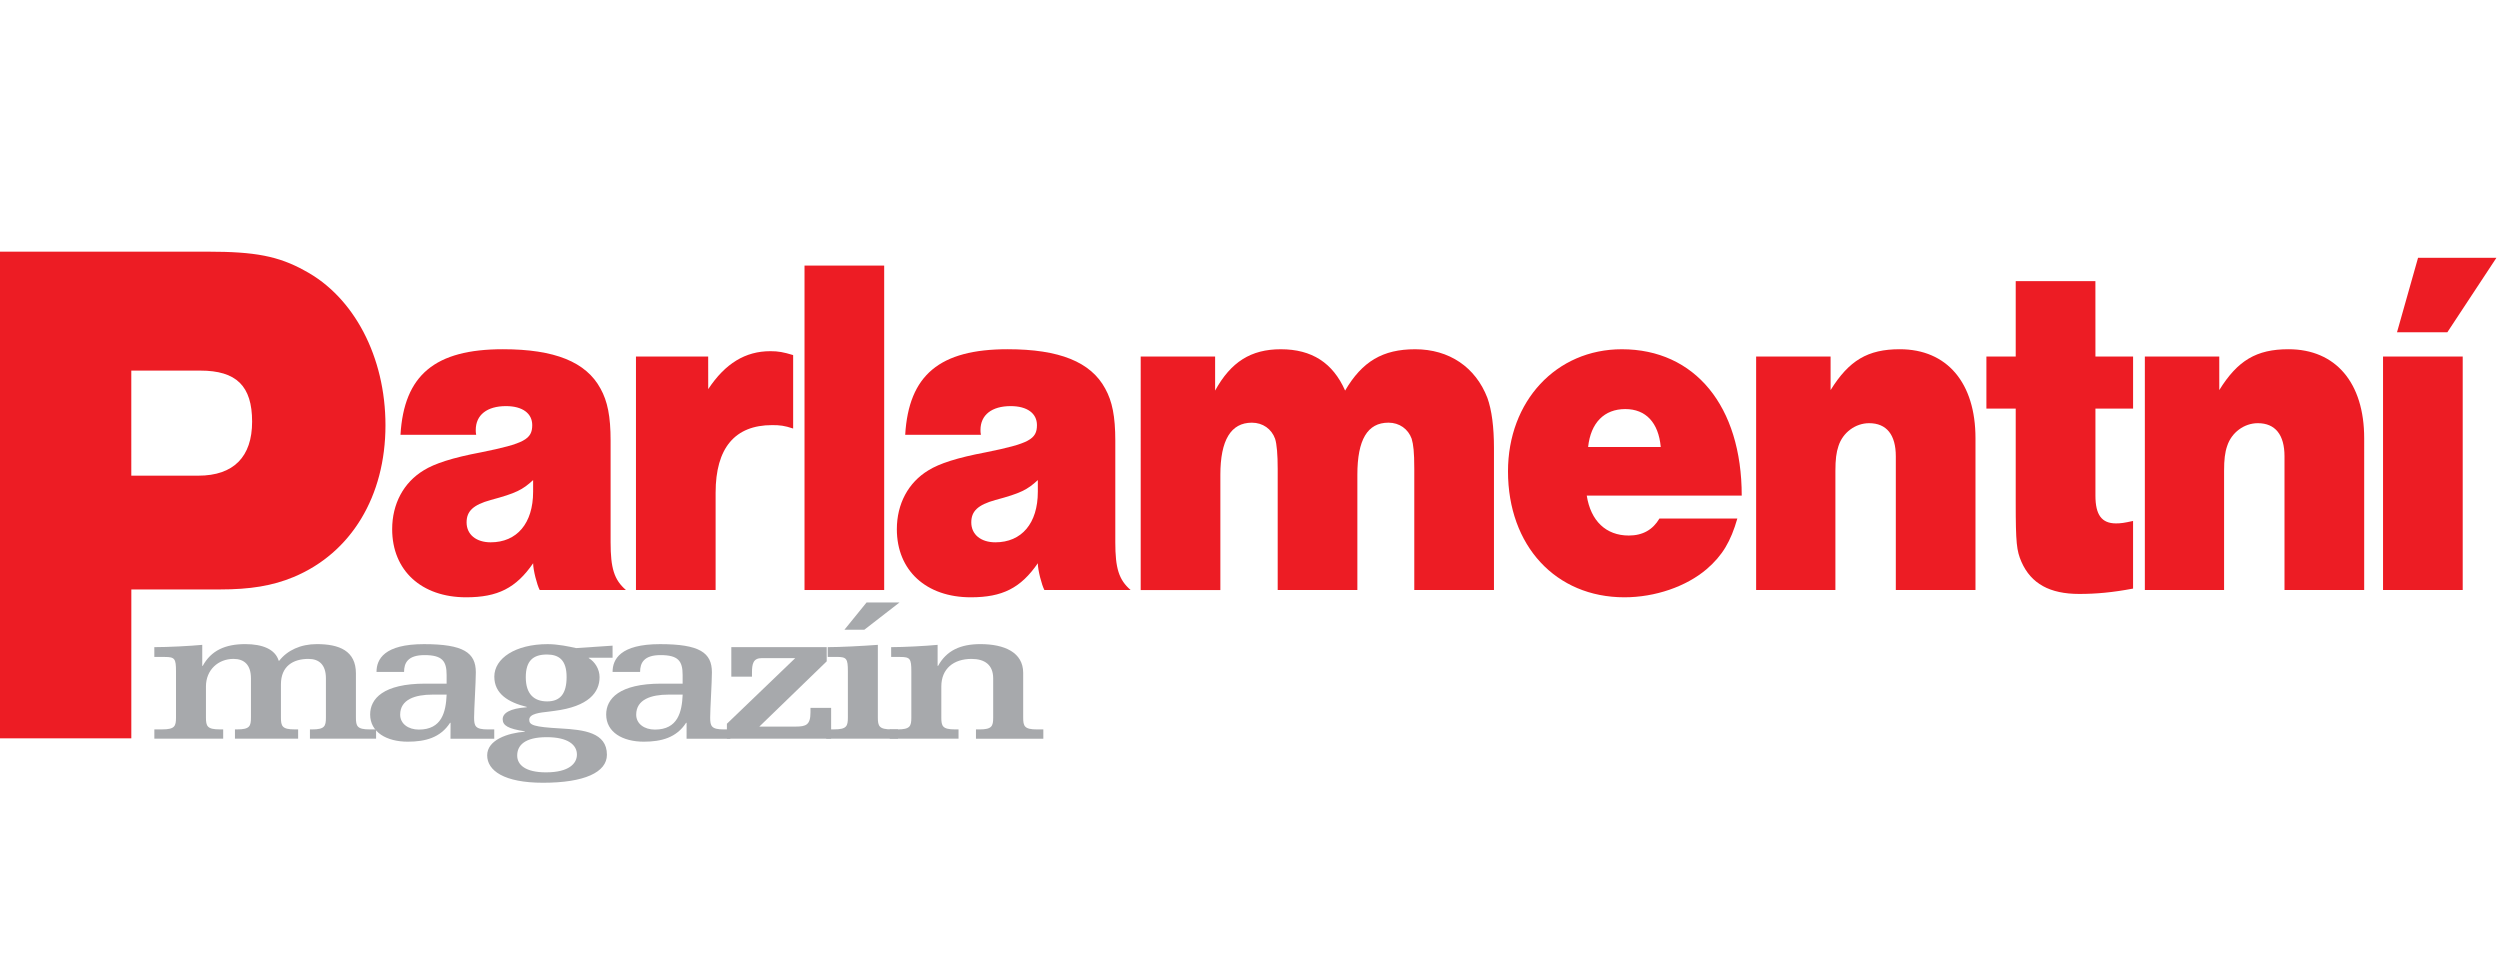 <?xml version="1.0" encoding="utf-8"?>
<!-- Generator: Adobe Illustrator 15.0.2, SVG Export Plug-In . SVG Version: 6.00 Build 0)  -->
<!DOCTYPE svg PUBLIC "-//W3C//DTD SVG 1.1//EN" "http://www.w3.org/Graphics/SVG/1.1/DTD/svg11.dtd">
<svg version="1.1" id="Layer_1" xmlns="http://www.w3.org/2000/svg" xmlns:xlink="http://www.w3.org/1999/xlink" x="0px" y="0px"
	 width="150px" height="58px" viewBox="25 0 150 58" enable-background="new 25 0 150 58" xml:space="preserve">
<path fill="#A7A9AC" d="M34.259,38.829c0.841,0,2.154-0.069,2.876-0.138v1.261h0.03c0.501-0.919,1.343-1.305,2.552-1.305
	c1.032,0,1.799,0.307,2.005,0.999h0.03c0.487-0.625,1.283-0.999,2.257-0.999c1.342,0,2.346,0.397,2.346,1.76v2.644
	c0,0.521,0.073,0.714,0.826,0.714h0.384v0.557h-3.969v-0.557h0.133c0.752,0,0.826-0.193,0.826-0.714v-2.349
	c0-0.806-0.398-1.168-1.047-1.168c-0.915,0-1.652,0.429-1.652,1.53v1.986c0,0.521,0.074,0.714,0.826,0.714h0.206v0.557h-3.791
	v-0.557h0.133c0.753,0,0.827-0.193,0.827-0.714v-2.349c0-0.806-0.399-1.168-1.047-1.168c-0.915,0-1.653,0.657-1.653,1.655v1.861
	c0,0.521,0.075,0.714,0.827,0.714h0.207v0.557h-4.13v-0.557h0.473c0.752,0,0.826-0.193,0.826-0.714V40.28
	c0-0.759-0.074-0.862-0.664-0.862H34.26"/>
<path fill="#A7A9AC" d="M52.034,43.367h-0.03c-0.575,0.896-1.489,1.134-2.538,1.134c-1.267,0-2.257-0.565-2.257-1.633
	c0-0.942,0.782-1.85,3.305-1.85h1.283v-0.521c0-0.84-0.266-1.191-1.328-1.191c-1.004,0-1.225,0.477-1.225,1.011h-1.653
	c0-0.761,0.458-1.669,2.847-1.669c2.374,0,3.112,0.511,3.112,1.691c0,0.577-0.104,2.212-0.104,2.712
	c0,0.521,0.075,0.714,0.827,0.714h0.382v0.557h-2.625 M50.942,41.677c-1.018,0-1.932,0.283-1.932,1.203
	c0,0.546,0.487,0.895,1.121,0.895c1.386,0,1.622-1.065,1.667-2.098H50.942z"/>
<path fill="#A7A9AC" d="M61.755,39.464h-1.43v0.022c0.368,0.217,0.649,0.659,0.649,1.146c0,0.907-0.649,1.759-2.714,2.021
	L57.905,42.7c-0.487,0.056-1.151,0.113-1.151,0.486c0,0.318,0.266,0.431,1.888,0.521c1.386,0.079,2.773,0.238,2.773,1.578
	c0,1.055-1.357,1.68-3.835,1.68c-2.331,0-3.349-0.726-3.349-1.646s1.225-1.338,2.257-1.418v-0.023
	c-0.987-0.149-1.327-0.34-1.327-0.727c0-0.363,0.428-0.646,1.445-0.715v-0.022c-1.105-0.272-1.947-0.783-1.947-1.815
	c0-1.101,1.269-1.951,3.202-1.951c0.618,0,1.297,0.147,1.71,0.238l2.183-0.147 M57.802,44.23c-1.328,0-1.77,0.499-1.77,1.102
	c0,0.554,0.486,1.009,1.726,1.009c1.401,0,1.858-0.545,1.858-1.067C59.616,44.696,59.085,44.23,57.802,44.23z M57.816,39.271
	c-0.827,0-1.269,0.375-1.269,1.361c0,1.021,0.502,1.452,1.284,1.452c0.796,0,1.165-0.477,1.165-1.463
	C58.997,39.59,58.525,39.271,57.816,39.271z"/>
<path fill="#A7A9AC" d="M66.195,43.367h-0.029c-0.575,0.896-1.49,1.134-2.538,1.134c-1.268,0-2.257-0.565-2.257-1.633
	c0-0.942,0.782-1.85,3.304-1.85h1.283v-0.521c0-0.84-0.266-1.191-1.327-1.191c-1.004,0-1.225,0.477-1.225,1.011h-1.651
	c0-0.761,0.458-1.669,2.848-1.669c2.374,0,3.112,0.511,3.112,1.691c0,0.577-0.104,2.212-0.104,2.712
	c0,0.521,0.074,0.714,0.826,0.714h0.384v0.557h-2.626 M65.104,41.677c-1.018,0-1.932,0.283-1.932,1.203
	c0,0.546,0.486,0.895,1.121,0.895c1.386,0,1.623-1.065,1.667-2.098H65.104z"/>
<path fill="#A7A9AC" d="M68.879,38.829h5.724v0.851l-4.042,3.915h2.183c0.619,0,0.885-0.104,0.885-0.852v-0.271h1.239v1.85h-6.254
	v-0.896l4.101-3.939h-2.007c-0.516,0-0.589,0.342-0.589,0.874v0.238h-1.24"/>
<path fill="#A7A9AC" d="M74.663,38.829c0.753,0,2.065-0.069,3.008-0.138v4.358c0,0.521,0.074,0.714,0.827,0.714h0.383v0.557h-4.307
	v-0.557h0.473c0.751,0,0.826-0.193,0.826-0.714v-2.771c0-0.759-0.075-0.863-0.664-0.863h-0.545 M76.993,36.149h1.977l-2.11,1.635
	h-1.194L76.993,36.149z"/>
<path fill="#A7A9AC" d="M78.469,38.829c0.752,0,2.065-0.069,2.788-0.138v1.261h0.03c0.501-0.919,1.342-1.305,2.537-1.305
	c1.445,0,2.567,0.499,2.567,1.724v2.68c0,0.521,0.074,0.714,0.826,0.714H87.6v0.557h-4.042v-0.557h0.206
	c0.753,0,0.827-0.193,0.827-0.714v-2.349c0-0.806-0.502-1.168-1.299-1.168c-1.076,0-1.813,0.588-1.813,1.655v1.861
	c0,0.521,0.073,0.714,0.826,0.714h0.207v0.557h-4.13v-0.557h0.472c0.753,0,0.826-0.193,0.826-0.714V40.28
	c0-0.759-0.073-0.862-0.664-0.862h-0.546"/>
<path fill="#ED1C24" d="M32.879,44.299H25V15.1h12.49c2.796,0,4.216,0.264,5.791,1.138c2.955,1.577,4.847,5.167,4.847,9.28
	c0,4.247-2.049,7.661-5.516,9.105c-1.261,0.525-2.601,0.744-4.413,0.744h-5.319 M32.879,28.54h4.018c2.129,0,3.23-1.139,3.23-3.24
	c0-2.145-0.945-3.064-3.112-3.064h-4.137V28.54z"/>
<path fill="#ED1C24" d="M49.029,26.09c0.21-3.59,2.074-5.136,6.146-5.136c3.1,0,4.991,0.759,5.857,2.364
	c0.421,0.758,0.604,1.664,0.604,3.123v6.099c0,1.548,0.21,2.246,0.919,2.86h-5.173c-0.158-0.293-0.394-1.195-0.394-1.605
	c-1.024,1.489-2.127,2.043-4.019,2.043c-2.679,0-4.439-1.605-4.439-4.086c0-1.518,0.684-2.801,1.891-3.531
	c0.657-0.409,1.733-0.759,3.441-1.081c2.599-0.524,3.072-0.788,3.072-1.634c0-0.699-0.578-1.139-1.576-1.139
	c-1.129,0-1.813,0.526-1.813,1.431c0,0.088,0,0.175,0.025,0.292 M56.987,28.805c-0.63,0.583-1.024,0.788-2.548,1.196
	c-1.05,0.292-1.444,0.671-1.444,1.343c0,0.729,0.578,1.195,1.444,1.195c1.576,0,2.548-1.138,2.548-3.034V28.805z"/>
<path fill="#ED1C24" d="M67.493,23.348c1.024-1.546,2.232-2.277,3.73-2.277c0.473,0,0.788,0.058,1.366,0.234v4.407
	c-0.526-0.175-0.79-0.205-1.262-0.205c-2.233,0-3.39,1.371-3.39,4.057v5.838h-4.779V21.393h4.333"/>
<rect x="73.271" y="15.935" fill="#ED1C24" width="4.78" height="19.466"/>
<path fill="#ED1C24" d="M79.312,26.09c0.21-3.59,2.074-5.136,6.146-5.136c3.1,0,4.991,0.759,5.856,2.364
	c0.42,0.758,0.604,1.664,0.604,3.123v6.099c0,1.548,0.21,2.246,0.919,2.86h-5.174c-0.157-0.293-0.394-1.195-0.394-1.605
	c-1.025,1.489-2.128,2.043-4.019,2.043c-2.679,0-4.439-1.605-4.439-4.086c0-1.518,0.684-2.801,1.892-3.531
	c0.657-0.409,1.733-0.759,3.441-1.081c2.6-0.524,3.073-0.788,3.073-1.634c0-0.699-0.579-1.139-1.576-1.139
	c-1.129,0-1.812,0.526-1.812,1.431c0,0.088,0,0.175,0.026,0.292 M87.27,28.805c-0.631,0.583-1.025,0.788-2.549,1.196
	c-1.05,0.292-1.444,0.671-1.444,1.343c0,0.729,0.578,1.195,1.444,1.195c1.577,0,2.549-1.138,2.549-3.034V28.805z"/>
<path fill="#ED1C24" d="M97.907,23.435c0.945-1.721,2.154-2.48,3.94-2.48c1.865,0,3.125,0.816,3.86,2.48
	c1.025-1.75,2.259-2.48,4.203-2.48c2.049,0,3.624,1.08,4.333,2.918c0.263,0.73,0.395,1.751,0.395,3.005V35.4h-4.781v-7.266
	c0-1.022-0.054-1.461-0.157-1.81c-0.21-0.583-0.734-0.964-1.392-0.964c-1.261,0-1.866,1.022-1.866,3.125v6.916h-4.78v-7.267
	c0-0.847-0.052-1.489-0.157-1.809c-0.21-0.584-0.734-0.964-1.392-0.964c-1.261,0-1.891,1.051-1.891,3.125v6.917h-4.78V21.394h4.465"
	/>
<path fill="#ED1C24" d="M120.206,29.738c0.236,1.518,1.155,2.394,2.521,2.394c0.841,0,1.446-0.351,1.84-1.021h4.674
	c-0.394,1.372-0.893,2.219-1.838,3.035c-1.234,1.052-3.099,1.692-4.938,1.692c-4.123,0-6.985-3.093-6.985-7.558
	c0-4.203,2.889-7.325,6.828-7.325c4.386,0,7.196,3.415,7.196,8.783 M124.645,26.82c-0.131-1.46-0.894-2.276-2.127-2.276
	c-1.261,0-2.075,0.816-2.231,2.276H124.645z"/>
<path fill="#ED1C24" d="M134.836,23.405c1.103-1.779,2.231-2.451,4.149-2.451c2.837,0,4.544,2.013,4.544,5.34V35.4h-4.78v-8.025
	c0-1.285-0.552-1.984-1.602-1.984c-0.815,0-1.577,0.553-1.839,1.371c-0.131,0.38-0.184,0.817-0.184,1.49V35.4h-4.756V21.392h4.467"
	/>
<path fill="#ED1C24" d="M150.726,21.392h2.259v3.123h-2.259v5.224c0,1.141,0.367,1.665,1.234,1.665c0.288,0,0.499-0.03,1.024-0.147
	v4.058c-1.235,0.232-2.207,0.321-3.232,0.321c-1.759,0-2.888-0.612-3.466-1.926c-0.289-0.673-0.343-1.11-0.343-3.59v-5.604h-1.759
	v-3.123h1.759v-4.524h4.781"/>
<path fill="#ED1C24" d="M158.157,23.405c1.102-1.779,2.233-2.451,4.15-2.451c2.836,0,4.544,2.013,4.544,5.34V35.4h-4.781v-8.025
	c0-1.285-0.552-1.984-1.601-1.984c-0.816,0-1.576,0.553-1.84,1.371c-0.132,0.38-0.184,0.817-0.184,1.49V35.4h-4.754V21.392h4.465"/>
<path fill="#ED1C24" d="M172.763,35.4h-4.781V21.392h4.781 M171.842,19.934h-3.021l1.262-4.466h4.702L171.842,19.934z"/>
</svg>
